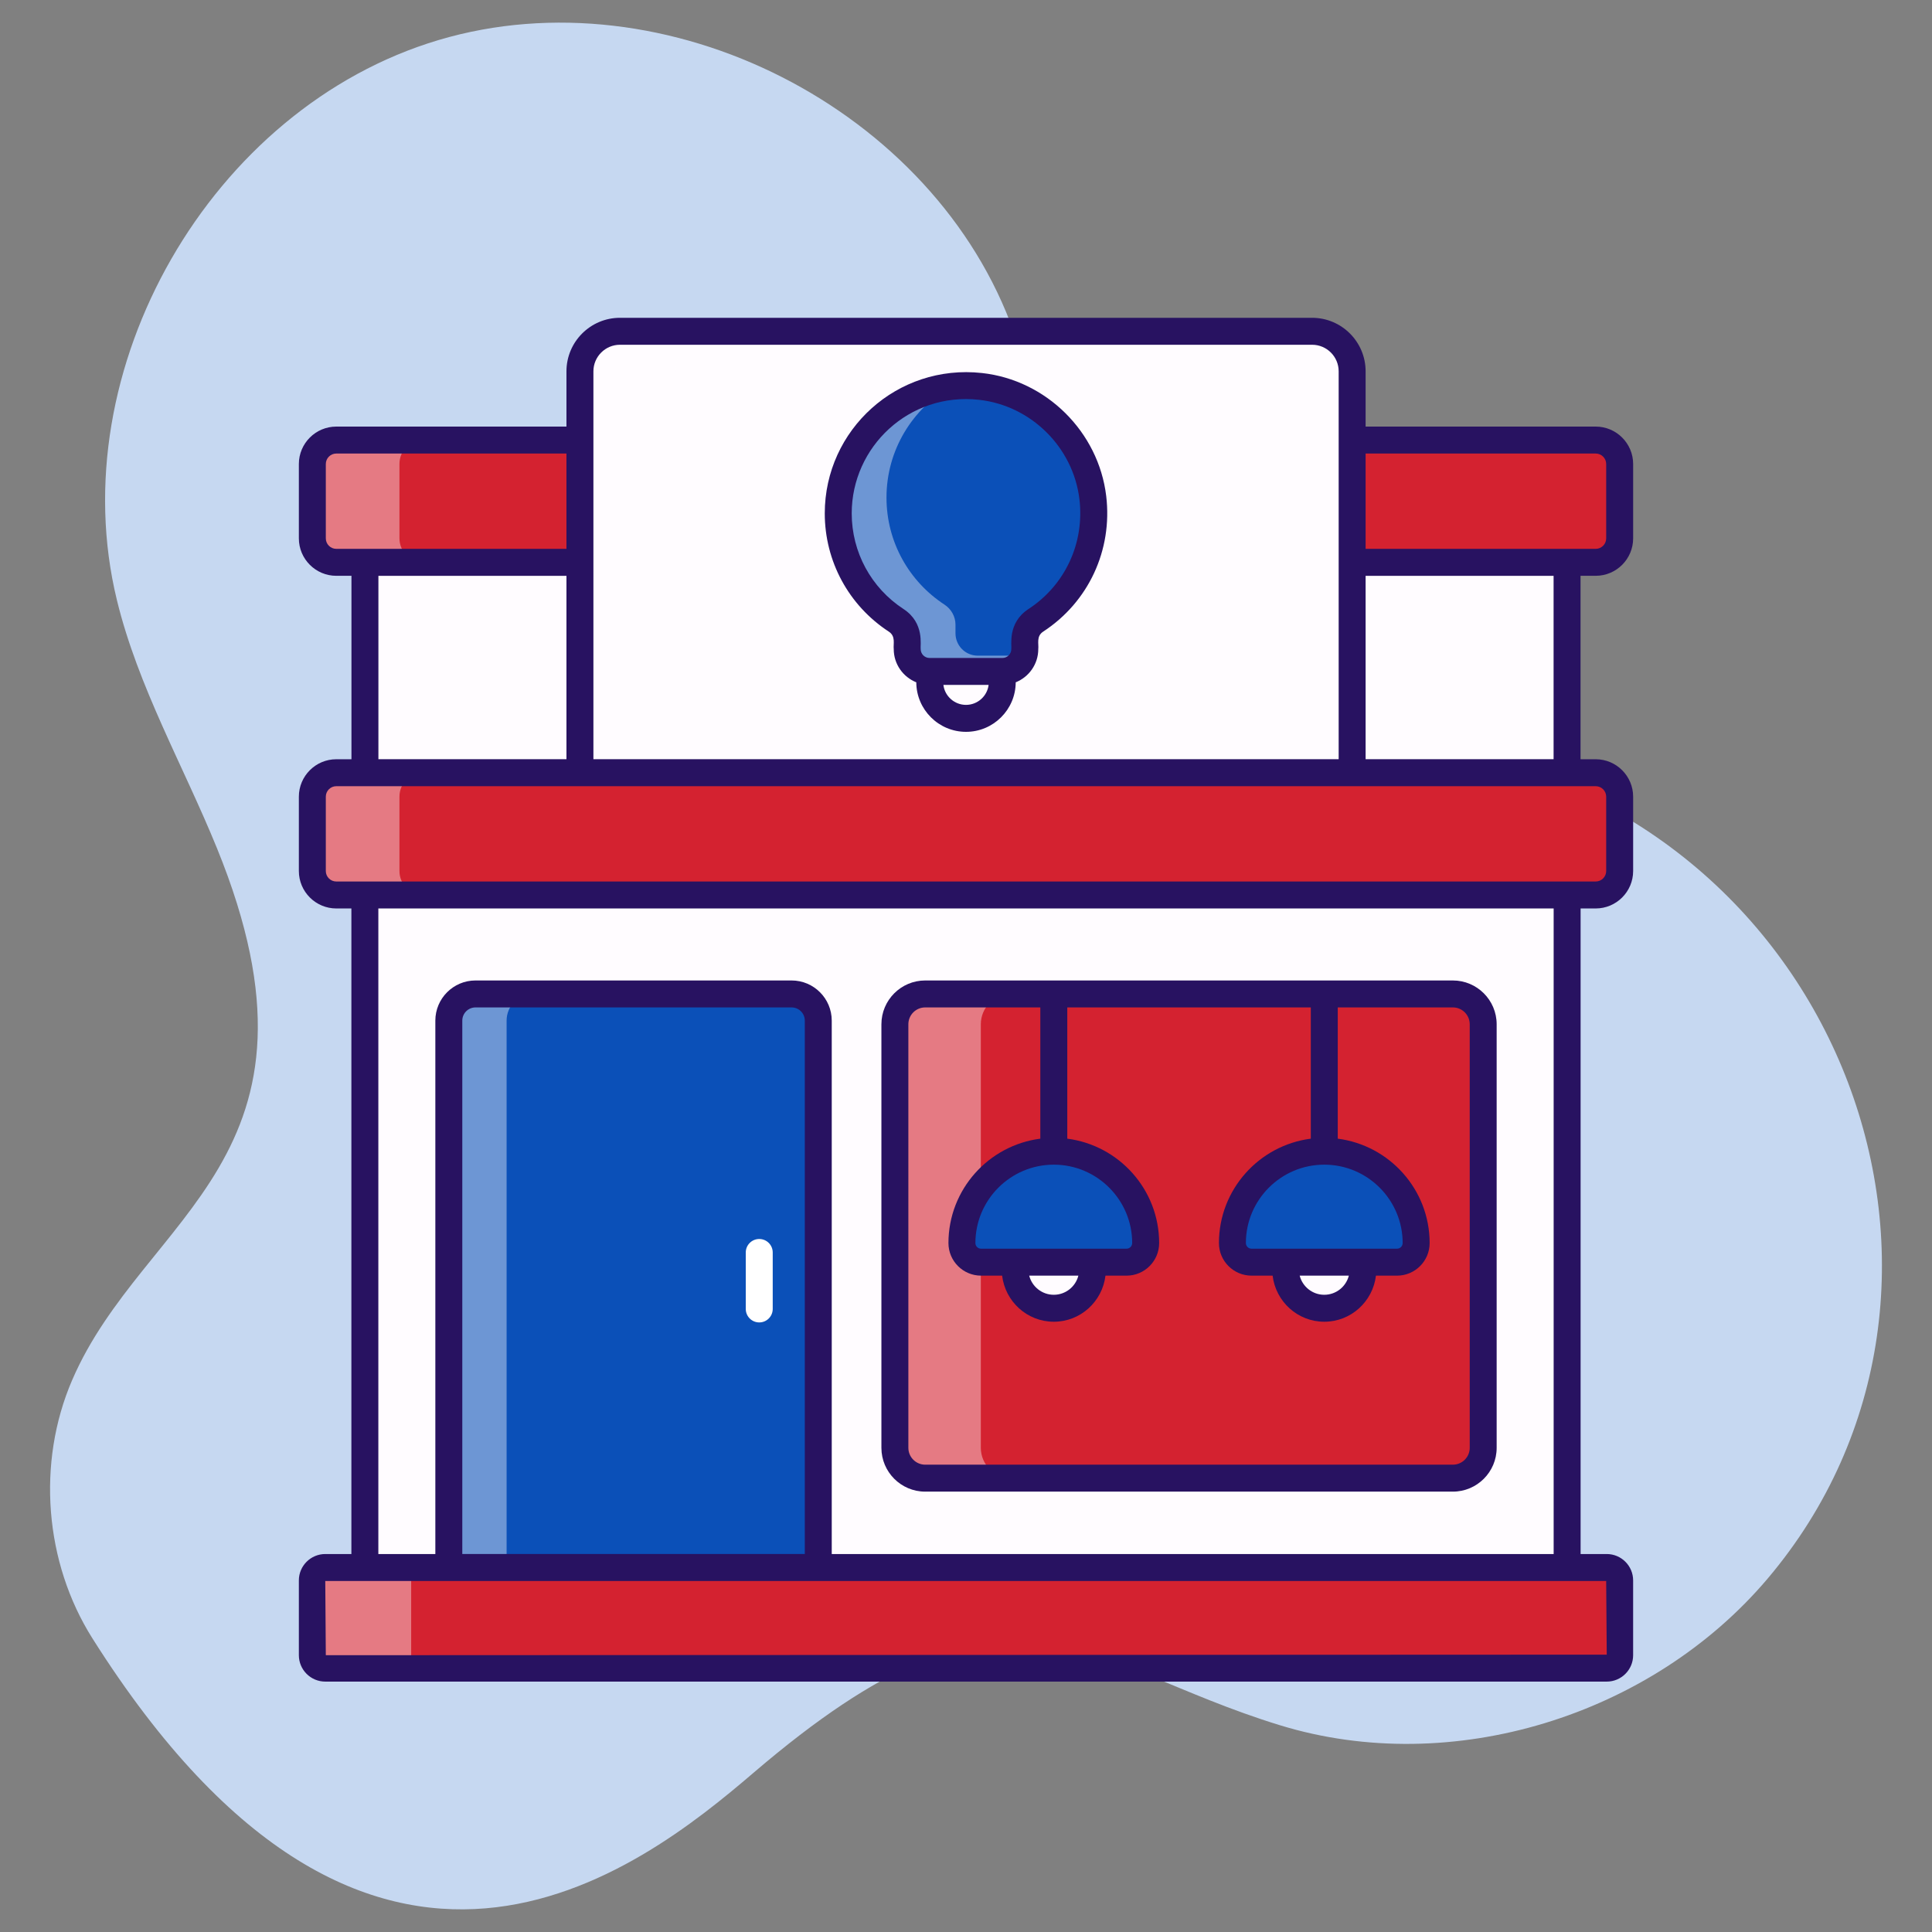 <svg xmlns="http://www.w3.org/2000/svg" xmlns:xlink="http://www.w3.org/1999/xlink" xmlns:svgjs="http://svgjs.dev/svgjs" viewBox="0 0 512 512" width="300" height="300"><rect x="0" y="0" width="512" height="512" fill="#808080" stroke="none"/><g width="100%" height="100%" transform="matrix(1,0,0,1,0,0)"><g id="_x31_3_Electronic_Store"><g><path d="m199.702 469.791c68.537-58.644 86.312-28.892 139.514-12.58 45.53 13.96 98.429-2.491 129.201-38.835 64.927-76.683 20.712-200.788-86.392-219.739-25.947-4.591-54.927-2.911-75.62-19.225-26.304-20.737-26.479-59.605-37.65-91.182-20.989-59.327-92.204-95.568-152.52-77.619s-100.128 87.232-85.264 148.382c5.594 23.012 17.596 43.866 26.531 65.798 33.404 81.997-19.432 96.932-38.394 140.974-9.409 21.852-7.333 48.284 5.371 68.4 74.256 117.576 145.107 61.395 175.223 35.626z" fill="#c6d8f1" fill-opacity="1" data-original-color="#ebf1fdff" stroke="none" stroke-opacity="1" style=""></path><path d="m429.227 122.973v19.698c0 3.508-2.844 6.352-6.352 6.352h-333.75c-3.508 0-6.352-2.844-6.352-6.352v-19.698c0-3.508 2.844-6.352 6.352-6.352h333.75c3.508 0 6.352 2.844 6.352 6.352z" fill="#d42230" fill-opacity="1" data-original-color="#6acdf3ff" stroke="none" stroke-opacity="1" style=""></path><path d="m112.179 149.009h-23.036c-3.536 0-6.357-2.857-6.357-6.357v-19.714c0-3.5 2.822-6.321 6.357-6.321h23.036c-3.5 0-6.321 2.821-6.321 6.321v19.714c-.001 3.5 2.821 6.357 6.321 6.357z" fill="#ffffff" opacity=".4" fill-opacity="1" data-original-color="#ffffffff" stroke="none" stroke-opacity="1" style=""></path><path d="m96.711 149.029h318.578v55.744h-318.578z" fill="#fffcff" fill-opacity="1" data-original-color="#fffcffff" stroke="none" stroke-opacity="1" style=""></path><path d="m429.227 418.829v19.818c0 1.891-1.533 3.425-3.425 3.425h-339.604c-1.891 0-3.425-1.533-3.425-3.425v-19.818c0-1.891 1.533-3.425 3.425-3.425h339.605c1.891 0 3.424 1.533 3.424 3.425z" fill="#d42230" fill-opacity="1" data-original-color="#6acdf3ff" stroke="none" stroke-opacity="1" style=""></path><path d="m96.693 237.18h318.614v178.224h-318.614z" fill="#fffcff" fill-opacity="1" data-original-color="#fffcffff" stroke="none" stroke-opacity="1" style=""></path><path d="m429.227 211.13v19.698c0 3.508-2.844 6.352-6.352 6.352h-333.75c-3.508 0-6.352-2.844-6.352-6.352v-19.698c0-3.508 2.844-6.352 6.352-6.352h333.75c3.508 0 6.352 2.844 6.352 6.352z" fill="#d42230" fill-opacity="1" data-original-color="#6acdf3ff" stroke="none" stroke-opacity="1" style=""></path><path d="m112.179 237.184h-23.036c-3.536 0-6.357-2.857-6.357-6.357v-19.714c0-3.5 2.822-6.321 6.357-6.321h23.036c-3.5 0-6.321 2.821-6.321 6.321v19.714c-.001 3.5 2.821 6.357 6.321 6.357z" fill="#ffffff" opacity=".4" fill-opacity="1" data-original-color="#ffffffff" stroke="none" stroke-opacity="1" style=""></path><path d="m115.305 444.934h-26.192c-3.499 0-6.34-2.841-6.34-6.34v-19.679c0-3.534 2.841-6.375 6.34-6.375h26.192c-3.499 0-6.34 2.841-6.34 6.375v19.679c0 3.499 2.841 6.34 6.34 6.34z" fill="#ffffff" opacity=".4" fill-opacity="1" data-original-color="#ffffffff" stroke="none" stroke-opacity="1" style=""></path><path d="m216.851 270.474v144.922h-97.908v-144.922c0-3.903 3.164-7.068 7.068-7.068h83.773c3.902.001 7.067 3.165 7.067 7.068z" fill="#0b50b8" fill-opacity="1" data-original-color="#ffc563ff" stroke="none" stroke-opacity="1" style=""></path><path d="m141.324 263.406c-3.915 0-7.068 3.153-7.068 7.068v144.922h-15.313v-144.922c0-3.915 3.153-7.068 7.068-7.068z" fill="#ffffff" opacity=".4" fill-opacity="1" data-original-color="#ffffffff" stroke="none" stroke-opacity="1" style=""></path><path d="m393.057 271.441v112.251c0 4.437-3.597 8.034-8.034 8.034h-139.836c-4.437 0-8.034-3.597-8.034-8.034v-112.251c0-4.437 3.597-8.034 8.034-8.034h139.836c4.437 0 8.034 3.597 8.034 8.034z" fill="#d42230" fill-opacity="1" data-original-color="#6acdf3ff" stroke="none" stroke-opacity="1" style=""></path><path d="m267.964 391.72h-22.786c-4.429 0-8.036-3.607-8.036-8.036v-112.25c0-4.429 3.607-8.036 8.036-8.036h22.786c-4.429 0-8.036 3.607-8.036 8.036v112.25c.001 4.429 3.608 8.036 8.036 8.036z" fill="#ffffff" opacity=".4" fill-opacity="1" data-original-color="#ffffffff" stroke="none" stroke-opacity="1" style=""></path><path d="m358.33 98.401v106.361h-204.641v-106.361c0-5.86 4.75-10.61 10.61-10.61h183.421c5.86.001 10.61 4.751 10.61 10.61z" fill="#fffcff" fill-opacity="1" data-original-color="#fffcffff" stroke="none" stroke-opacity="1" style=""></path><path d="m189.702 87.792c-5.872 0-10.638 4.766-10.638 10.6v106.381h-25.394v-106.382c0-5.834 4.766-10.6 10.638-10.6h25.394z" fill="#fffcff" opacity=".4" fill-opacity="1" data-original-color="#fffcffff" stroke="none" stroke-opacity="1" style=""></path><path d="" fill="#000000" fill-opacity="1" data-original-color="#000000ff" stroke="none" stroke-opacity="1" style=""></path><path d="m289.607 131.884c1.618 13.57-4.797 25.788-15.11 32.516-1.805 1.178-2.919 3.161-2.919 5.316v2.305c0 3.269-2.65 5.919-5.919 5.919h-19.32c-3.269 0-5.919-2.65-5.919-5.919v-2.302c0-2.162-1.123-4.146-2.933-5.328-9.237-6.034-15.344-16.473-15.344-28.342 0-19.972 17.268-35.889 37.697-33.645 15.422 1.694 27.93 14.075 29.767 29.48z" fill="#0b50b8" fill-opacity="1" data-original-color="#ffc563ff" stroke="none" stroke-opacity="1" style=""></path><path d="m271.286 173.756c-.714 2.429-2.964 4.178-5.643 4.178h-19.286c-3.286 0-5.928-2.643-5.928-5.929v-2.286c0-2.179-1.143-4.143-2.929-5.321-9.25-6.036-15.357-16.464-15.357-28.357 0-17.357 13.071-31.679 29.893-33.607-10.214 5.821-17.107 16.822-17.107 29.429 0 11.893 6.107 22.321 15.357 28.357 1.786 1.179 2.928 3.143 2.928 5.321v2.286c0 3.286 2.643 5.929 5.893 5.929z" fill="#ffffff" opacity=".4" fill-opacity="1" data-original-color="#ffffffff" stroke="none" stroke-opacity="1" style=""></path><path d="m265.609 177.939v2.823c0 5.307-4.302 9.609-9.609 9.609-5.307 0-9.609-4.302-9.609-9.609v-2.823z" fill="#fffcff" fill-opacity="1" data-original-color="#fffcffff" stroke="none" stroke-opacity="1" style=""></path><path d="m269.175 334.488c-.119.626-.194 1.268-.194 1.928 0 5.679 4.607 10.286 10.286 10.286 5.678 0 10.286-4.607 10.286-10.286 0-.66-.075-1.302-.194-1.928z" fill="#fffcff" fill-opacity="1" data-original-color="#fffcffff" stroke="none" stroke-opacity="1" style=""></path><path d="m303.613 329.424c0 2.797-2.267 5.064-5.064 5.064h-38.566c-2.797 0-5.064-2.267-5.064-5.064 0-13.446 10.9-24.347 24.347-24.347 13.446 0 24.347 10.901 24.347 24.347z" fill="#0b50b8" fill-opacity="1" data-original-color="#ffc563ff" stroke="none" stroke-opacity="1" style=""></path><path d="m340.853 334.488c-.119.626-.194 1.268-.194 1.928 0 5.679 4.607 10.286 10.286 10.286 5.678 0 10.286-4.607 10.286-10.286 0-.66-.075-1.302-.194-1.928z" fill="#fffcff" fill-opacity="1" data-original-color="#fffcffff" stroke="none" stroke-opacity="1" style=""></path><path d="m375.291 329.424c0 2.797-2.267 5.064-5.064 5.064h-38.566c-2.797 0-5.064-2.267-5.064-5.064 0-13.446 10.9-24.347 24.347-24.347 13.447 0 24.347 10.901 24.347 24.347z" fill="#0b50b8" fill-opacity="1" data-original-color="#ffc563ff" stroke="none" stroke-opacity="1" style=""></path><g fill="#281261"><path d="m86.197 411.833c-3.857 0-6.996 3.139-6.996 6.996v19.817c0 3.857 3.139 6.996 6.996 6.996h339.607c3.857 0 6.993-3.139 6.993-6.996v-19.817c0-3.857-3.135-6.996-6.993-6.996h-6.927v-171.081h3.997c5.472 0 9.926-4.452 9.926-9.924v-19.698c0-5.472-4.454-9.924-9.926-9.924h-4.014v-48.612h4.014c5.472 0 9.926-4.452 9.926-9.923v-19.699c0-5.472-4.454-9.924-9.926-9.924h-60.972v-14.646c0-7.819-6.362-14.181-14.181-14.181h-183.423c-7.819 0-14.181 6.362-14.181 14.181v14.647h-60.992c-5.472 0-9.924 4.452-9.924 9.924v19.699c0 5.47 4.452 9.923 9.924 9.923h4.014v48.612h-4.014c-5.472 0-9.924 4.452-9.924 9.924v19.697c0 5.472 4.452 9.924 9.924 9.924h3.997v171.082h-6.925zm275.705-291.642h60.972c1.535 0 2.783 1.249 2.783 2.781v19.699c0 1.533-1.249 2.78-2.783 2.78h-60.972zm0 32.408h49.815v48.601h-49.815zm-204.642-54.197c0-3.88 3.158-7.038 7.038-7.038h183.423c3.882 0 7.038 3.158 7.038 7.038v102.788h-197.499zm-68.135 47.049c-1.533 0-2.781-1.247-2.781-2.78v-19.699c0-1.533 1.249-2.781 2.781-2.781h60.992v25.26zm60.992 7.148v48.601h-49.834v-48.601zm-60.992 81.01c-1.533 0-2.781-1.249-2.781-2.781v-19.698c0-1.533 1.249-2.781 2.781-2.781h333.749c1.535 0 2.783 1.249 2.783 2.781v19.697c0 1.533-1.249 2.781-2.783 2.781-196.49.001-218.434.001-333.749.001zm120.658 26.226h-83.773c-5.866 0-10.639 4.773-10.639 10.639v141.359h-15.105v-171.081h311.469v171.082h-191.313v-141.36c0-5.866-4.773-10.639-10.639-10.639zm3.497 10.639v141.35h-90.766v-141.35c0-1.929 1.568-3.496 3.496-3.496h83.773c1.929-.001 3.497 1.567 3.497 3.496zm212.374 148.502.15 19.524-339.46.146-.146-19.671c126.608.001 263.822.001 339.456.001z" fill="#281261" fill-opacity="1" data-original-color="#281261ff" stroke="none" stroke-opacity="1" style=""></path><path d="m245.187 395.298h139.835c6.4 0 11.607-5.205 11.607-11.605v-112.253c0-6.4-5.207-11.605-11.607-11.605h-139.835c-6.4 0-11.605 5.205-11.605 11.605v112.252c0 6.4 5.205 11.606 11.605 11.606zm86.476-64.382c-.823 0-1.493-.67-1.493-1.493 0-11.455 9.319-20.775 20.773-20.775 11.457 0 20.776 9.319 20.776 20.775 0 .823-.67 1.493-1.493 1.493-.664 0-39.476 0-38.563 0zm25.792 7.143c-.736 2.91-3.376 5.071-6.512 5.071s-5.776-2.161-6.512-5.071zm-97.471-7.143c-.823 0-1.493-.67-1.493-1.493 0-11.455 9.319-20.775 20.776-20.775 11.454 0 20.773 9.319 20.773 20.775 0 .823-.67 1.493-1.493 1.493-.665 0-39.477 0-38.563 0zm25.795 7.143c-.736 2.91-3.376 5.071-6.512 5.071-3.135 0-5.779-2.161-6.515-5.071zm-45.055-66.619c0-2.461 2.002-4.463 4.463-4.463h30.509v34.783c-13.71 1.762-24.348 13.482-24.348 27.663 0 4.762 3.875 8.636 8.636 8.636h5.59c.824 6.859 6.615 12.214 13.694 12.214s12.867-5.355 13.691-12.214h5.59c4.761 0 8.636-3.873 8.636-8.636 0-14.18-10.637-25.9-24.344-27.663v-34.783h64.533v34.783c-13.707 1.763-24.344 13.482-24.344 27.663 0 4.762 3.875 8.636 8.636 8.636h5.59c.824 6.859 6.612 12.214 13.691 12.214s12.867-5.355 13.691-12.214h5.593c4.761 0 8.636-3.873 8.636-8.636 0-14.181-10.637-25.901-24.348-27.663v-34.783h30.507c2.462 0 4.464 2.002 4.464 4.463v112.252c0 2.461-2.002 4.463-4.464 4.463h-139.839c-2.461 0-4.463-2.002-4.463-4.463z" fill="#281261" fill-opacity="1" data-original-color="#281261ff" stroke="none" stroke-opacity="1" style=""></path><path d="m260.231 98.854c-22.432-2.468-41.659 15.013-41.659 37.195 0 12.683 6.341 24.395 16.963 31.332 1.897 1.238 1.15 3.265 1.315 4.64 0 3.99 2.481 7.396 5.975 8.798.031 7.24 5.927 13.124 13.176 13.124s13.143-5.883 13.174-13.124c3.495-1.401 5.977-4.808 5.977-8.798.162-1.373-.583-3.4 1.294-4.63 12.015-7.837 18.419-21.605 16.71-35.931-2.034-17.022-15.88-30.735-32.925-32.606zm-4.23 87.946c-3.076 0-5.622-2.312-5.992-5.289h11.984c-.37 2.977-2.916 5.289-5.992 5.289zm16.542-25.391c-5.638 3.682-4.36 9.711-4.534 10.611 0 1.294-1.053 2.347-2.347 2.347h-.052-19.22-.051c-1.294 0-2.347-1.053-2.347-2.347-.177-.909 1.116-6.918-4.551-10.622-8.595-5.612-13.726-15.09-13.726-25.351 0-17.598 15.181-32.143 33.735-30.094 13.78 1.512 24.972 12.596 26.611 26.353v-.002c1.385 11.611-3.794 22.763-13.518 29.105z" fill="#281261" fill-opacity="1" data-original-color="#281261ff" stroke="none" stroke-opacity="1" style=""></path></g><path d="m197.637 331.917v14.968c0 1.972 1.599 3.571 3.571 3.571s3.571-1.599 3.571-3.571v-14.968c0-1.972-1.599-3.571-3.571-3.571s-3.571 1.599-3.571 3.571z" fill="#ffffff" fill-opacity="1" data-original-color="#ffffffff" stroke="none" stroke-opacity="1" style=""></path></g></g><g id="Layer_1"></g></g></svg>